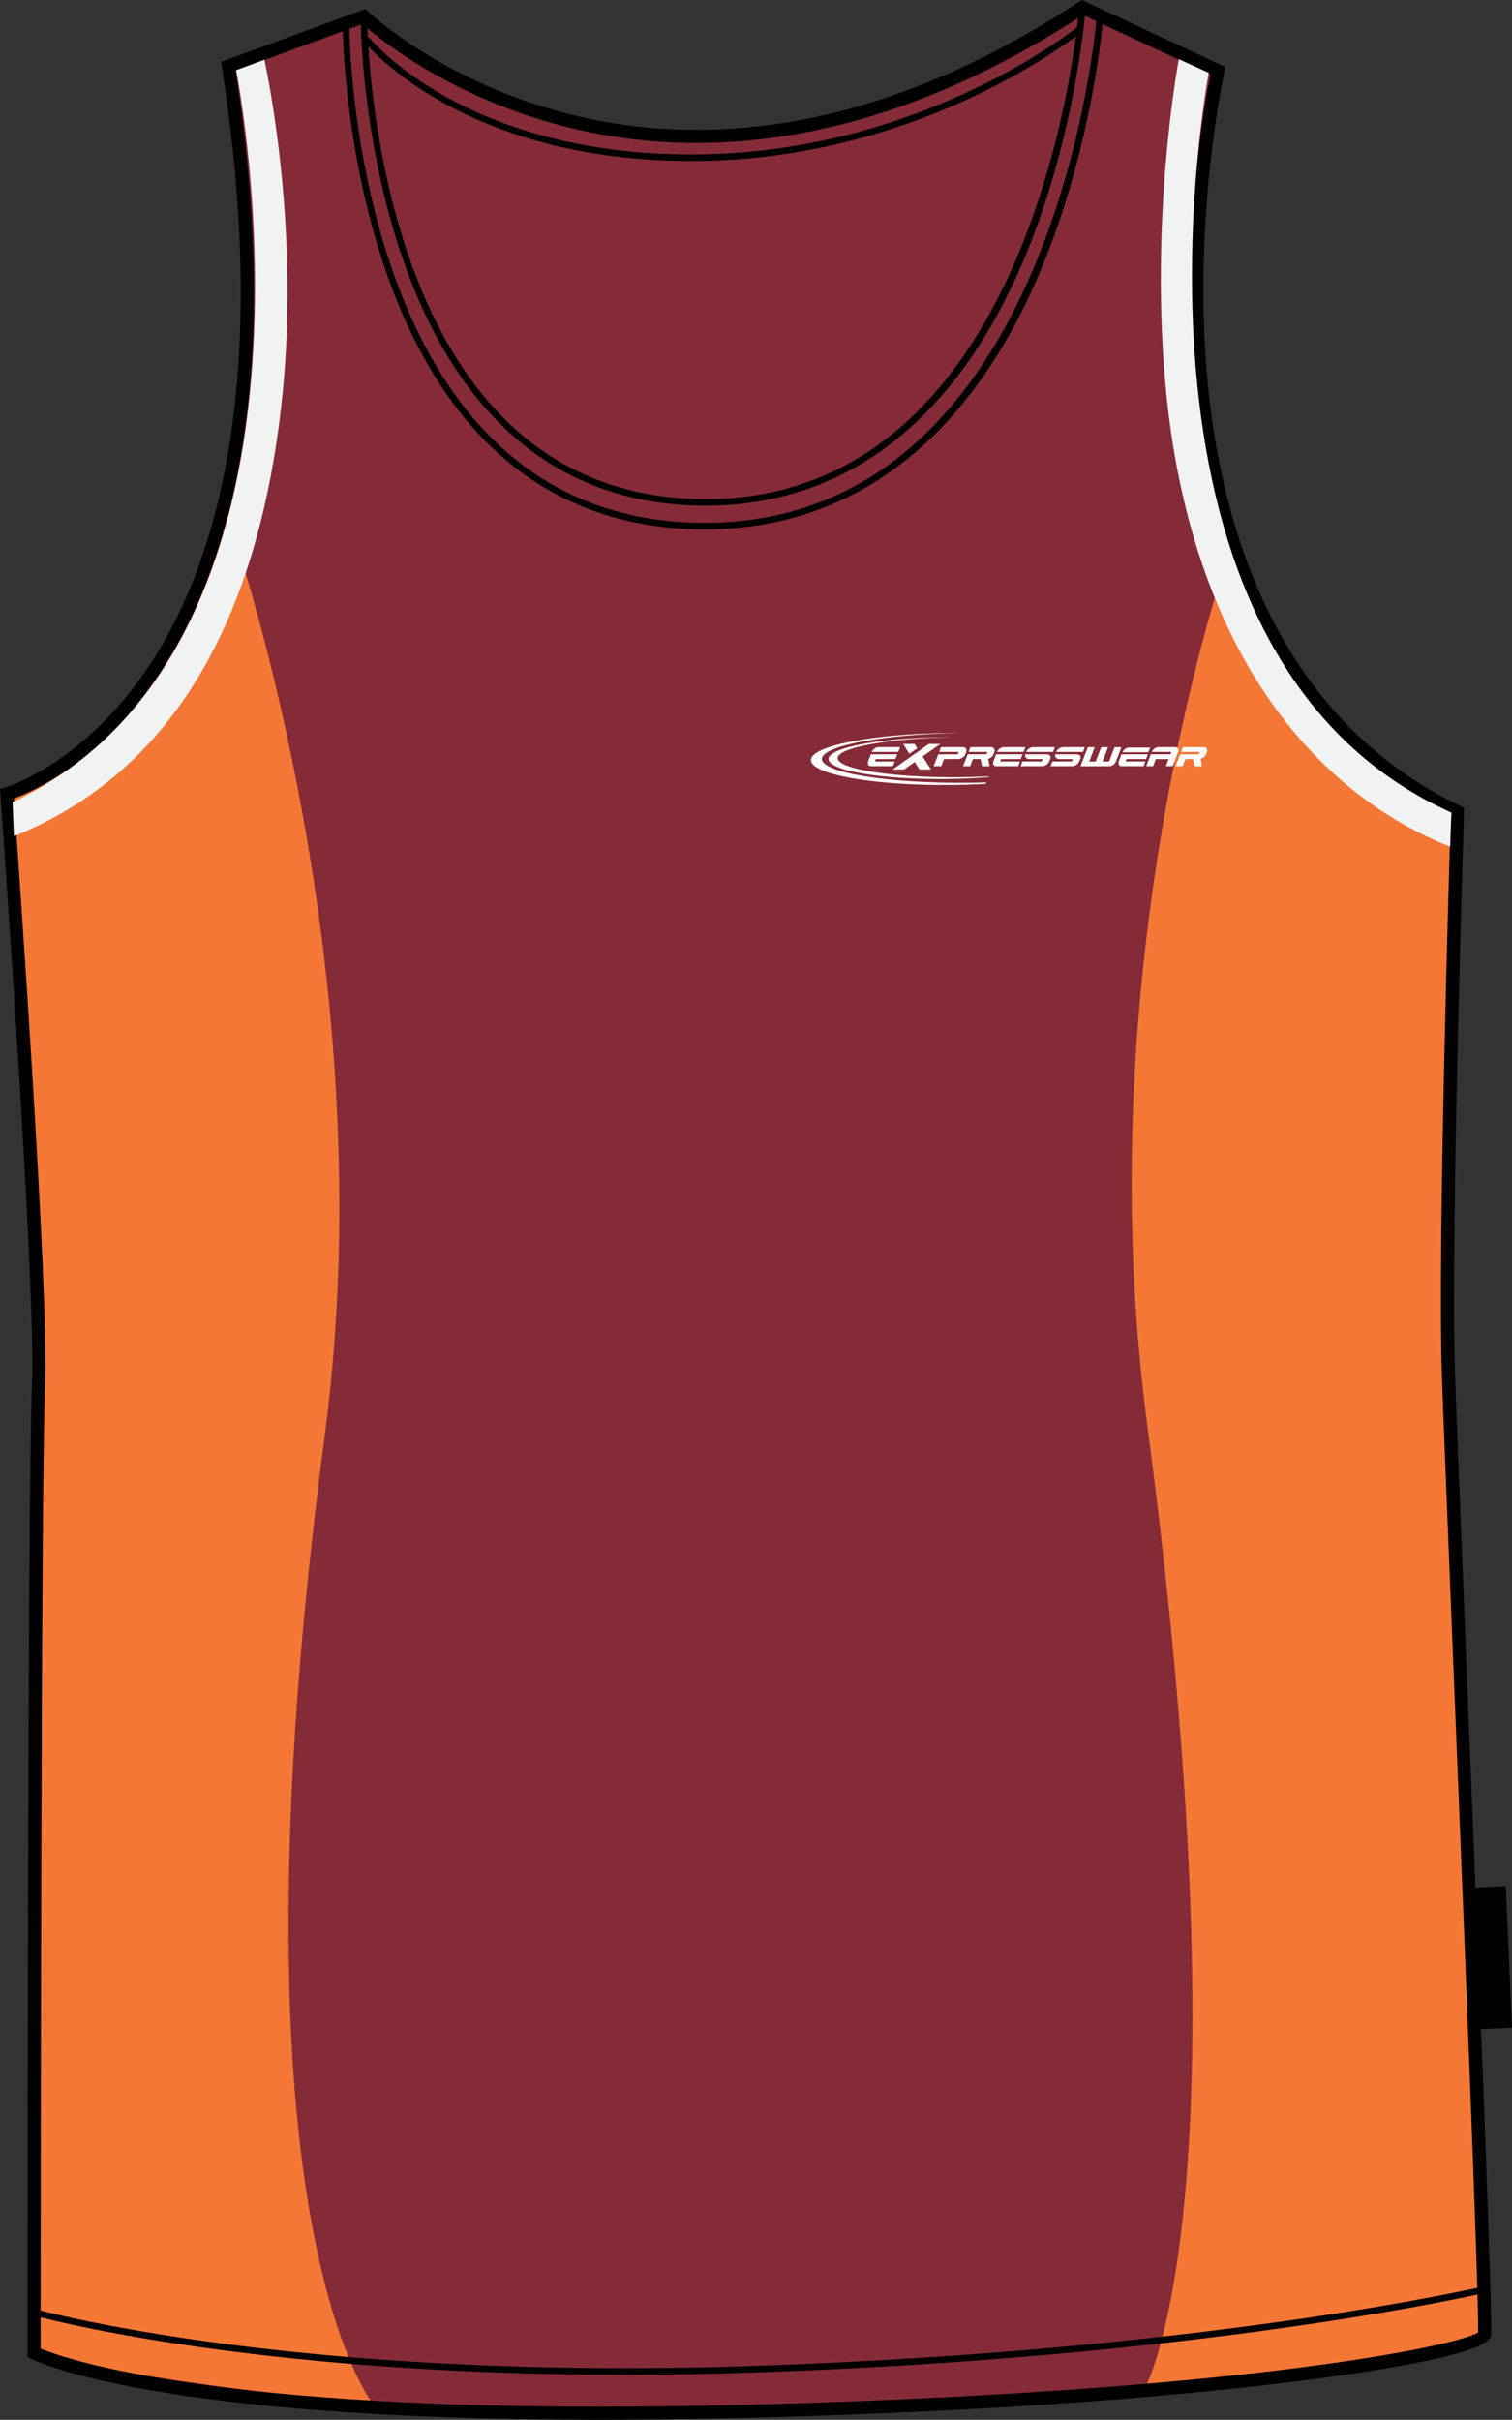 <?xml version="1.0" encoding="utf-8"?>
<!-- Generator: Adobe Illustrator 15.1.0, SVG Export Plug-In . SVG Version: 6.00 Build 0)  -->
<!DOCTYPE svg PUBLIC "-//W3C//DTD SVG 1.1//EN" "http://www.w3.org/Graphics/SVG/1.1/DTD/svg11.dtd">
<svg version="1.1" id="Layer_1" xmlns="http://www.w3.org/2000/svg" xmlns:xlink="http://www.w3.org/1999/xlink" x="0px" y="0px"
	 width="499.904px" height="799.998px" viewBox="0 0 499.904 799.998" enable-background="new 0 0 499.904 799.998"
	 xml:space="preserve">
<rect x="0" y="0" width="499.904" height="799.998" fill="#333333" stroke="none"/>
<g id="Side" display="none">
</g>
<g id="Back" display="none">
</g>
<g id="front">
	<path id="primary" fill="#842B37" d="M0.58,262.439c0,0,106.063-29.879,73.197-240.508L118.591,5.5
		c0,0,94.115,91.124,237.525-2.989l44.813,20.914c0,0-41.82,186.73,79.182,244.989c0,0-4.48,140.42-2.986,185.239
		c1.488,44.813,12.836,309.271,11.947,318.188c-0.496,4.979-79.119,21.308-247.976,25.394
		c-185.236,4.482-231.55-19.413-231.55-19.413s0-288.317,1.494-319.688C12.53,426.761,0.58,262.439,0.58,262.439z"/>
	<polygon points="485.712,624.104 497.844,623.57 499.905,670.358 487.774,670.893 	"/>
	<g id="secondary">
		<path fill="#F47735" d="M407.884,178.016c0,0-49.436,135.298-28.621,292.712c34.449,260.513-1.301,320.03-1.301,320.03
			s101.26-11.271,112.531-18.213c0,0-12.359-328.703-12.359-333.04c0-4.338,1.301-172.591,1.301-172.591
			S433.901,262.577,407.884,178.016z"/>
		<path fill="#F47735" d="M74.843,169.56c0,0,53.341,147.657,32.523,305.071c-34.445,260.513,16.351,320.682,16.351,320.682
			s-101.258-11.271-112.53-18.214c0,0,1.212-328.703,1.212-333.041c0-4.337-9.105-180.831-9.105-180.831
			S48.824,254.121,74.843,169.56z"/>
	</g>
	<path d="M198.188,799.998c-147.064,0-186.327-19.396-187.929-20.217l-1.174-0.604v-1.321c0-2.887,0.018-288.753,1.497-319.816
		c1.472-30.888-10.335-193.813-10.455-195.452l-0.128-1.758l1.7-0.486c0.26-0.074,26.231-7.786,47.921-40.702
		c20.114-30.528,40.563-89.554,23.731-197.413l-0.272-1.756l47.763-17.514l0.979,0.945c0.403,0.39,41.18,39.026,108.437,39.026
		c41.148,0,83.677-14.219,126.412-42.265l1.014-0.663l47.49,22.166l-0.379,1.701c-0.104,0.464-10.344,47.068-5.734,100.101
		c4.229,48.642,22.186,112.847,83.742,142.487l1.271,0.611l-0.043,1.41c-0.047,1.405-4.473,140.879-2.99,185.114
		c0.5,15.103,2.135,55.381,4.023,102.015c3.797,93.751,8.521,210.432,7.92,216.491c-0.588,5.823-34.439,11.354-62.74,14.971
		c-34.566,4.416-95.133,10.146-187.366,12.383C227.505,799.809,212.47,799.998,198.188,799.998z M13.423,776.442
		c7.503,3.126,52.668,19.223,184.768,19.223c14.247,0,29.247-0.188,44.585-0.562c167.086-4.04,239.506-19.688,245.928-24.002
		c0.324-10.626-4.455-128.637-7.973-215.33c-1.889-46.644-3.521-86.927-4.023-102.046c-1.396-41.978,2.484-169.171,2.947-183.994
		c-49.438-24.41-78.793-74.688-84.922-145.502c-4.146-47.927,3.678-90.658,5.473-99.604l-42.168-19.68
		c-43.113,28.08-86.096,42.315-127.776,42.315c-63.139,0-103.611-33.278-110.43-39.313L77.912,23.32
		c16.587,108.387-4.337,168.04-24.885,199.034c-19.611,29.583-42.121,39.338-48.448,41.604
		c1.326,18.402,11.758,164.479,10.336,194.287C13.493,488.078,13.428,754.551,13.423,776.442z"/>
	<path d="M233.24,167.169c-27.13,0-50.079-9.206-68.203-27.359C119.626,94.332,119.234,6.685,119.234,5.808l2.167,0.002
		c0,0.872,0.398,87.64,45.174,132.475c17.705,17.729,40.135,26.719,66.666,26.719c110.872,0,123.426-160.981,123.538-162.607
		l2.164,0.154c-0.029,0.412-3.07,41.55-19.955,82.146C316.55,138.65,279.985,167.169,233.24,167.169z"/>
	<path d="M232.949,175.011c-28.749,0-53.017-9.703-72.128-28.843C113.702,98.976,113.29,8.992,113.293,8.089l2.167,0.002
		c0,0.896,0.414,90.003,46.898,136.552c18.688,18.713,42.438,28.203,70.587,28.203c116.44,0,129.647-166.604,129.77-168.288
		l2.16,0.154c-0.031,0.427-3.225,42.988-20.947,84.993C320.38,145.512,282.003,175.011,232.949,175.011z"/>
	<path d="M228.679,53.235c-76.584,0-108.157-39.242-108.469-39.637l1.706-1.338c0.307,0.387,31.309,38.807,106.761,38.807
		c75.634,0,127.265-41.935,127.777-42.358l1.381,1.669C357.319,10.808,305.124,53.235,228.679,53.235z"/>
	<path d="M206.353,785.088c-125.471,0-194.646-19.428-195.398-19.645l0.599-2.083c0.831,0.233,84.782,23.782,235.718,18.887
		c151.027-4.927,242.4-26.156,243.308-26.369l0.498,2.11c-0.91,0.217-92.494,21.496-243.736,26.424
		C233.082,784.88,219.409,785.088,206.353,785.088z"/>
	<g id="tertiary">
		<path fill="#F1F2F2" d="M479.44,279.924c-51.789-20.74-86.332-74.029-93.865-150.135c-5.605-56.684,3.77-108.145,4.174-110.238
			l9.902,4.519c-0.385,1.977-36.43,192.105,80.221,244.577L479.44,279.924z"/>
		<path fill="#F1F2F2" d="M4.592,276.453c51.788-20.74,81.364-70.901,88.899-147.006c5.605-56.685-5.667-107.619-6.07-109.714
			l-9.352,3.468c0.381,1.977,37.537,189.503-73.909,241.976L4.592,276.453z"/>
	</g>
	<g>
		<path fill="#FFFFFF" d="M310.915,245.933h-3.783l-11.998,8.459h3.791l3.496-2.47l1.59,2.47h3.787l-2.77-4.306L310.915,245.933
			L310.915,245.933z M298.563,245.933h3.785l0.926,1.433l-2.6,1.845L298.563,245.933L298.563,245.933z"/>
		<g>
			<path fill="#FFFFFF" d="M379.678,248.683l0.592-1.527h-7.045c-0.422,0-0.848,0.158-1.271,0.47
				c-0.396,0.294-0.678,0.646-0.854,1.06C373.962,248.688,376.821,248.683,379.678,248.683L379.678,248.683z"/>
			<g>
				<path fill="#FFFFFF" d="M366.798,253.309c0.422,0,0.854-0.162,1.289-0.481c0.428-0.323,0.732-0.71,0.908-1.168l1.781-4.627
					h-2.27l-1.813,4.717h-2.156l1.82-4.717h-2.27l-1.813,4.717h-2.152l1.816-4.717h-2.27l-2.414,6.276H366.798L366.798,253.309z"/>
				<path fill="#FFFFFF" d="M394.446,250.926l0.482,2.375h2.504l-0.473-2.433c0.711-0.174,1.473-0.747,1.756-1.465l0.277-0.737
					c0.18-0.449,0.172-0.839-0.025-1.167c-0.178-0.323-0.494-0.481-0.955-0.481h-6.918l-0.6,1.572h6.184l-0.313,0.78
					c-1.203,0-4.66,0-6.17,0l-1.51,3.925h2.324l0.916-2.368L394.446,250.926L394.446,250.926z"/>
				<path fill="#FFFFFF" d="M372.151,251.733l0.301-0.789h6.465l0.607-1.579c-2.922,0-5.82,0.01-8.729,0.01l-0.875,2.269
					c-0.172,0.461-0.168,0.849,0.012,1.168c0.178,0.323,0.482,0.482,0.922,0.482h7.234l0.594-1.563h-6.529L372.151,251.733
					L372.151,251.733z"/>
				<path fill="#FFFFFF" d="M382.135,250.938l-0.895,2.354h-2.266l1.51-3.922h3.598h2.885l0.32-0.795h-6.5
					c0.178-0.419,0.473-0.782,0.875-1.08c0.436-0.32,0.869-0.481,1.301-0.481h5.615c0.438,0,0.738,0.161,0.916,0.481
					c0.176,0.315,0.186,0.681,0.029,1.1l-1.807,4.697h-2.246l0.896-2.354H382.135L382.135,250.938z"/>
			</g>
		</g>
		<g>
			<path fill="#FFFFFF" d="M289.274,251.735l0.303-0.789h6.469l0.604-1.577c-2.916,0-5.818,0.008-8.73,0.008l-0.869,2.269
				c-0.178,0.461-0.168,0.851,0.008,1.171c0.178,0.32,0.486,0.481,0.922,0.481h7.234l0.605-1.564L289.274,251.735L289.274,251.735z
				 M297.003,248.584l0.6-1.564h-7.199c-0.436,0-0.867,0.162-1.305,0.484c-0.404,0.3-0.695,0.661-0.877,1.083
				C291.149,248.587,294.081,248.584,297.003,248.584L297.003,248.584z"/>
			<path fill="#FFFFFF" d="M313.389,250.941h1.449h1.957c0.49,0,0.963-0.164,1.428-0.484c0.479-0.328,0.766-0.606,0.938-1.048
				l0.289-0.75c0.168-0.445,0.141-0.83-0.084-1.157c-0.211-0.323-0.566-0.484-1.057-0.484h-7.195l-0.605,1.562h6.443l-0.324,0.8
				c-1.146,0-4.721,0-6.43,0l-1.498,3.917h2.523l0.898-2.358h1.266L313.389,250.941L313.389,250.941z"/>
			<path fill="#FFFFFF" d="M324.196,250.933l0.48,2.376h2.502l-0.471-2.436c0.713-0.174,1.469-0.747,1.754-1.465l0.279-0.737
				c0.182-0.452,0.17-0.842-0.029-1.167c-0.174-0.323-0.494-0.484-0.957-0.484h-6.91l-0.605,1.572h6.186l-0.309,0.78
				c-1.201,0-4.658,0-6.174,0l-1.512,3.925h2.33l0.912-2.366h2.521L324.196,250.933L324.196,250.933z"/>
			<path fill="#FFFFFF" d="M330.696,251.735l0.299-0.789h6.469l0.605-1.577c-2.922,0-5.82,0.008-8.732,0.008l-0.869,2.269
				c-0.176,0.461-0.17,0.851,0.01,1.171c0.174,0.32,0.486,0.481,0.926,0.481h7.232l0.598-1.564L330.696,251.735L330.696,251.735z
				 M338.425,248.584l0.604-1.564h-7.209c-0.436,0-0.867,0.162-1.307,0.484c-0.398,0.3-0.693,0.661-0.869,1.083
				C332.569,248.587,335.499,248.584,338.425,248.584L338.425,248.584z"/>
			<path fill="#FFFFFF" d="M344.798,250.944h-4.68c-0.24,0-0.443-0.109-0.611-0.205c-0.17-0.102-0.301-0.218-0.395-0.364
				c-0.1-0.146-0.146-0.313-0.16-0.502c-0.012-0.154,0.02-0.318,0.068-0.498c2.355,0,4.713,0,7.063,0c0.25,0,0.463,0.079,0.65,0.154
				c0.186,0.076,0.336,0.175,0.439,0.3c0.107,0.125,0.166,0.275,0.186,0.452c0.021,0.177-0.016,0.377-0.104,0.598l-0.268,0.666
				c-0.184,0.448-0.521,0.948-0.979,1.275c-0.457,0.32-0.92,0.481-1.395,0.481h-7.16l0.586-1.569h6.396L344.798,250.944
				L344.798,250.944z M339.284,248.59c0.16-0.419,0.473-0.78,0.896-1.085c0.463-0.331,0.928-0.492,1.395-0.492h7.182l-0.6,1.579
				C345.188,248.592,342.241,248.59,339.284,248.59L339.284,248.59z"/>
			<path fill="#FFFFFF" d="M354.704,250.944h-4.68c-0.236,0-0.439-0.109-0.611-0.205c-0.168-0.102-0.301-0.218-0.396-0.364
				c-0.092-0.146-0.146-0.313-0.158-0.502c-0.014-0.154,0.021-0.318,0.066-0.498c2.363,0,4.715,0,7.074,0
				c0.24,0,0.457,0.079,0.643,0.154c0.188,0.076,0.334,0.175,0.439,0.3c0.104,0.125,0.168,0.275,0.188,0.452
				c0.018,0.177-0.016,0.377-0.102,0.598l-0.271,0.666c-0.178,0.448-0.514,0.948-0.979,1.275c-0.453,0.32-0.92,0.481-1.393,0.481
				h-7.16l0.59-1.569h6.395L354.704,250.944L354.704,250.944z M349.188,248.59c0.16-0.419,0.473-0.78,0.896-1.085
				c0.457-0.331,0.922-0.492,1.393-0.492h7.184l-0.604,1.579C355.093,248.592,352.143,248.59,349.188,248.59L349.188,248.59z"/>
		</g>
		<path fill="#FFFFFF" d="M312.493,243.714c0.77-0.005,1.549-0.008,2.313-0.005c-21.064,0.382-37.848,3.417-37.848,6.937
			c0,3.655,18.117,6.489,40.33,6.309c3.313-0.028,6.535-0.122,9.625-0.271l-0.098,0.24c-4.438,0.356-9.271,0.572-14.326,0.614
			c-21.242,0.174-38.57-2.789-38.57-6.596C273.923,247.132,291.251,243.887,312.493,243.714L312.493,243.714z"/>
		<path fill="#FFFFFF" d="M314.249,242.321c0.932-0.008,1.854-0.01,2.77-0.005c-25.199,0.469-45.281,4.23-45.281,8.61
			c0,4.548,21.674,8.079,48.252,7.863c2.078-0.018,4.127-0.055,6.135-0.117l-0.189,0.463c-3.734,0.213-7.646,0.344-11.686,0.378
			c-25.416,0.207-46.146-3.485-46.146-8.217C268.098,246.563,288.831,242.53,314.249,242.321L314.249,242.321z"/>
	</g>
</g>
</svg>
